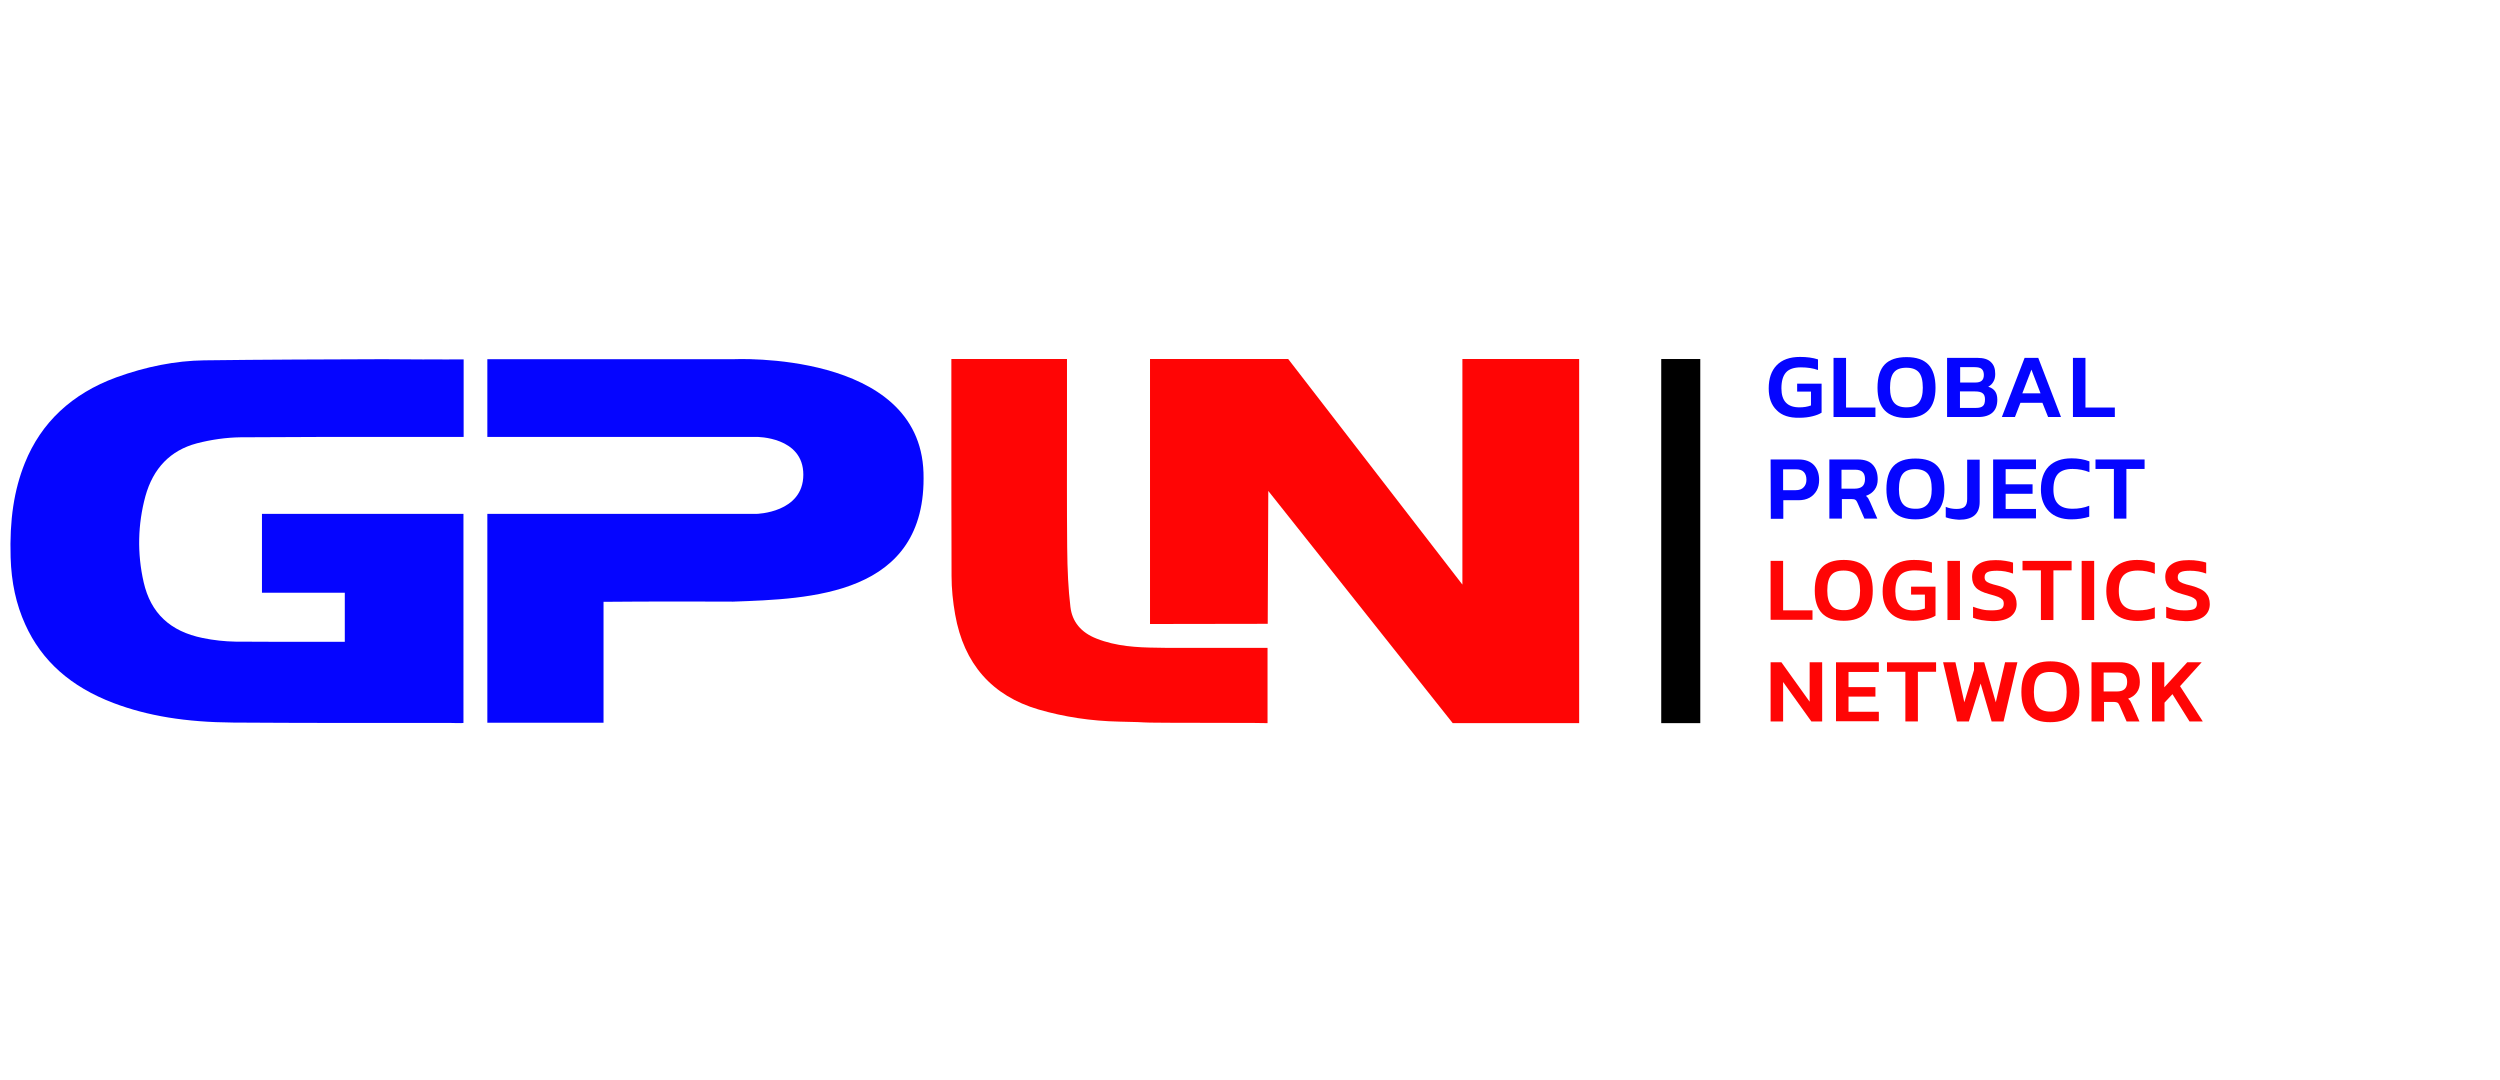 <?xml version="1.0" encoding="utf-8"?>
<!-- Generator: Adobe Illustrator 24.0.0, SVG Export Plug-In . SVG Version: 6.00 Build 0)  -->
<svg version="1.1" id="Layer_1" xmlns="http://www.w3.org/2000/svg" xmlns:xlink="http://www.w3.org/1999/xlink" x="0px" y="0px"
	 viewBox="0 0 1318.9 570" style="enable-background:new 0 0 1318.9 570;" xml:space="preserve">
<style type="text/css">
	.st0{fill:#0505FF;}
	.st1{fill:#FF0505;}
</style>
<g>
	<path class="st0" d="M103.8,233.9c7.7-2,15.6-3.1,23-3.2c26.7-0.2,53.9-0.2,80.2-0.2h29.8h7.8v-40.9h-4.4c-2.3,0-8.8,0.1-9.1,0
		c-12.2,0.1-16.8-0.1-29-0.1c-30.9,0.1-62.9,0.2-94.4,0.6c-15,0.2-30.7,3.3-46.4,9c-23.4,8.6-39.6,23.8-48.2,45.2
		c-5.7,14.2-8.1,30-7.5,49.8c0.4,13.2,2.9,24.7,7.7,35.3c8.7,19.3,24,32.9,46.6,41.5c18,6.8,38,10.1,63.1,10.3
		c18.1,0.1,36.4,0.2,54.6,0.2c9.3,0,18.6,0,27.7,0h32.4c0.7,0,6.1,0.2,6.8,0V271.1H138.2v41.6h43.7v25.9H167
		c-14.3,0-28.6,0-42.8-0.1c-5.6-0.1-11.4-0.7-17.2-1.9c-17.3-3.5-27.5-13.2-31.2-29.4c-3.5-15.3-3.1-30.6,0.9-45.4
		C80.8,247,89.9,237.6,103.8,233.9z"/>
	<path class="st1" d="M620.4,341.8c-2,0-3.3,0-4.2,0c0.3,0-0.7,0-5.9-0.1c-10.4-0.1-21.5-0.7-31.8-4.8c-8.2-3.2-12.9-8.9-13.8-16.8
		c-1.1-9.2-1.6-19.2-1.7-31.4c-0.2-21.7-0.1-43.3-0.1-65v-34.3h-61v34.9c0,26.5,0,53.1,0.1,79.6c0,6.7,0.7,13.5,1.9,20.3
		c4.6,26.1,19.5,42.9,44,50.1c13.4,3.9,27.7,6.1,42.6,6.4c20.1,0.4,5.9,0.5,25.7,0.6c8,0,37.1,0.1,45.2,0.1c0,0,0,0,0.1,0l7.2,0.1
		v-39.7L620.4,341.8z"/>
	<rect x="876.4" y="189.4" width="20.6" height="192.1"/>
	<path class="st0" d="M937.3,216.4c-2.8-2.7-4.2-6.5-4.2-11.5c0-5.2,1.4-9.3,4.2-12.2s6.9-4.4,12.3-4.4c3.6,0,6.7,0.4,9.5,1.3v5.6
		c-2.5-0.9-5.5-1.4-9-1.4c-3.7,0-6.3,0.9-7.9,2.7c-1.6,1.8-2.4,4.6-2.4,8.4c0,6.7,3.2,10,9.5,10c2.2,0,4.2-0.3,6.1-1v-7.3h-7.3v-4.2
		H961v15.3c-1.2,0.8-2.8,1.4-4.8,1.9s-4.3,0.8-6.9,0.8C944,220.5,940,219.2,937.3,216.4z"/>
	<path class="st0" d="M967.3,188.8h6.6V215h15.5v5h-22.1V188.8z"/>
	<path class="st0" d="M990.5,204.6c0-5.6,1.3-9.7,3.8-12.3s6.4-3.9,11.5-3.9c5.2,0,9,1.3,11.5,3.9c2.5,2.6,3.8,6.7,3.8,12.3
		c0,10.6-5.1,15.9-15.3,15.9S990.5,215.2,990.5,204.6z M1012.3,212.4c1.4-1.7,2.1-4.3,2.1-7.8c0-3.8-0.7-6.6-2.1-8.2
		c-1.4-1.6-3.6-2.4-6.6-2.4s-5.2,0.8-6.5,2.4c-1.4,1.6-2.1,4.4-2.1,8.2c0,3.5,0.7,6.1,2.1,7.8s3.6,2.5,6.5,2.5
		C1008.8,214.9,1010.9,214.1,1012.3,212.4z"/>
	<path class="st0" d="M1027.4,188.8h15.9c3.1,0,5.5,0.7,7,2.2c1.6,1.5,2.3,3.5,2.3,6.3c0,1.6-0.3,3-1,4.1c-0.6,1.1-1.5,2-2.7,2.6
		c1.6,0.5,2.8,1.3,3.6,2.4c0.8,1.1,1.2,2.6,1.2,4.5c0,3-0.9,5.3-2.6,6.8s-4.2,2.3-7.4,2.3h-16.5v-31.2H1027.4z M1042.2,201.8
		c3,0,4.4-1.3,4.4-4c0-1.4-0.4-2.5-1.1-3.1c-0.7-0.7-2-1-3.8-1h-7.6v8.1H1042.2z M1042.4,215.2c1.7,0,2.9-0.3,3.7-1
		c0.8-0.7,1.1-1.9,1.1-3.6c0-1.4-0.4-2.5-1.2-3.1c-0.8-0.7-2.2-1-4.1-1h-7.9v8.7L1042.4,215.2L1042.4,215.2z"/>
	<path class="st0" d="M1068.1,188.8h7.2l12,31.2h-6.8l-3-7.5h-11.6l-2.9,7.5h-6.9L1068.1,188.8z M1076.5,207.5l-4.8-12.5l-4.8,12.5
		H1076.5z"/>
	<path class="st0" d="M1093.6,188.8h6.6V215h15.5v5h-22.1V188.8z"/>
	<path class="st0" d="M934.1,242.4h14.8c3.5,0,6.2,1,8.1,3c1.8,2,2.7,4.6,2.7,7.8c0,2.1-0.4,4-1.3,5.6c-0.9,1.6-2.2,2.9-3.8,3.8
		c-1.7,0.9-3.6,1.3-5.8,1.3h-8v9.8h-6.6L934.1,242.4L934.1,242.4z M947.3,258.6c1.9,0,3.3-0.5,4.2-1.5c1-1,1.5-2.3,1.5-4
		c0-1.8-0.5-3.2-1.4-4.1c-0.9-1-2.3-1.4-4.1-1.4h-6.8v11H947.3z"/>
	<path class="st0" d="M965,242.4h15.1c3.5,0,6.2,0.9,7.9,2.8c1.7,1.8,2.6,4.4,2.6,7.7c0,2.1-0.5,3.9-1.6,5.4s-2.6,2.6-4.6,3.3
		c0.5,0.4,0.9,0.9,1.2,1.3c0.3,0.5,0.6,1.1,1,2l3.8,8.7h-6.8l-3.7-8.4c-0.3-0.7-0.7-1.3-1.1-1.5c-0.4-0.3-1-0.4-1.9-0.4h-5.2v10.3
		h-6.6v-31.2H965z M978.4,257.8c1.8,0,3.2-0.4,4.1-1.2c0.9-0.8,1.4-2.1,1.4-3.8s-0.4-3-1.3-3.8c-0.8-0.8-2.1-1.2-3.9-1.2h-7.2v10
		H978.4z"/>
	<path class="st0" d="M995.2,258.1c0-5.6,1.3-9.7,3.8-12.3s6.4-3.9,11.5-3.9c5.2,0,9,1.3,11.5,3.9c2.5,2.6,3.8,6.7,3.8,12.3
		c0,10.6-5.1,15.9-15.3,15.9S995.2,268.7,995.2,258.1z M1017,265.9c1.4-1.7,2.1-4.3,2.1-7.8c0-3.8-0.7-6.6-2.1-8.2
		c-1.4-1.6-3.6-2.4-6.6-2.4s-5.2,0.8-6.5,2.4c-1.4,1.6-2.1,4.4-2.1,8.2c0,3.5,0.7,6.1,2.1,7.8c1.4,1.7,3.6,2.5,6.5,2.5
		C1013.5,268.5,1015.6,267.6,1017,265.9z"/>
	<path class="st0" d="M1026.5,272.9v-5.5c1.6,0.7,3.5,1.1,5.7,1.1c2,0,3.5-0.4,4.3-1.2c0.9-0.8,1.3-2.2,1.3-4v-20.8h6.6v22.3
		c0,6.3-3.6,9.4-10.9,9.4C1030.9,274,1028.6,273.7,1026.5,272.9z"/>
	<path class="st0" d="M1051.5,242.4h22.6v5.1h-16v8h14.2v5h-14.2v8h16v5h-22.6V242.4z"/>
	<path class="st0" d="M1081,269.8c-2.8-2.8-4.3-6.7-4.3-11.6c0-5.2,1.4-9.3,4.1-12.1c2.8-2.8,6.8-4.3,12.1-4.3
		c3.4,0,6.5,0.5,9.4,1.6v5.7c-2.8-1.1-5.7-1.7-8.9-1.7c-3.5,0-6.1,0.9-7.7,2.6c-1.6,1.8-2.4,4.5-2.4,8.2c0,3.5,0.8,6,2.5,7.7
		s4.2,2.5,7.6,2.5c3.2,0,6.1-0.5,8.8-1.6v5.8c-2.9,0.9-6,1.4-9.4,1.4C1087.8,274,1083.8,272.6,1081,269.8z"/>
	<path class="st0" d="M1115.2,247.4h-9.7v-5h25.9v5h-9.6v26.2h-6.6L1115.2,247.4L1115.2,247.4z"/>
	<path class="st1" d="M934.1,295.9h6.6V322h15.5v5h-22.1V295.9z"/>
	<path class="st1" d="M957.4,311.6c0-5.6,1.3-9.7,3.8-12.3c2.5-2.6,6.4-3.9,11.5-3.9c5.2,0,9,1.3,11.5,3.9s3.8,6.7,3.8,12.3
		c0,10.6-5.1,15.9-15.3,15.9S957.4,322.2,957.4,311.6z M979.2,319.4c1.4-1.7,2.1-4.3,2.1-7.8c0-3.8-0.7-6.6-2.1-8.2
		s-3.6-2.4-6.6-2.4s-5.2,0.8-6.5,2.4c-1.4,1.6-2.1,4.4-2.1,8.2c0,3.5,0.7,6.1,2.1,7.8c1.4,1.7,3.6,2.5,6.5,2.5
		C975.6,322,977.8,321.1,979.2,319.4z"/>
	<path class="st1" d="M997.4,323.5c-2.8-2.7-4.2-6.5-4.2-11.5c0-5.2,1.4-9.3,4.2-12.2c2.8-2.9,6.9-4.4,12.3-4.4
		c3.6,0,6.7,0.4,9.5,1.3v5.6c-2.5-0.9-5.5-1.4-9-1.4c-3.7,0-6.3,0.9-7.9,2.7c-1.6,1.8-2.4,4.6-2.4,8.4c0,6.7,3.2,10,9.5,10
		c2.2,0,4.2-0.3,6.1-1v-7.3h-7.3v-4.2h12.9v15.3c-1.2,0.8-2.8,1.4-4.8,1.9s-4.3,0.8-6.9,0.8C1004.2,327.5,1000.2,326.2,997.4,323.5z
		"/>
	<path class="st1" d="M1027.4,295.9h6.6v31.2h-6.6V295.9z"/>
	<path class="st1" d="M1040.9,325.9v-5.8c1.5,0.6,3,1,4.7,1.4s3.3,0.5,4.8,0.5c2.4,0,4.2-0.2,5.2-0.7s1.5-1.4,1.5-2.8
		c0-0.9-0.2-1.7-0.7-2.2s-1.2-1-2.2-1.4s-2.7-0.9-4.9-1.5c-3.3-0.9-5.6-2-6.9-3.4s-2-3.2-2-5.6c0-2.9,1.1-5.1,3.2-6.6
		c2.1-1.6,5.2-2.3,9.2-2.3c1.8,0,3.6,0.1,5.2,0.4c1.6,0.2,3,0.6,4,0.9v5.8c-2.7-1-5.5-1.5-8.4-1.5c-2.2,0-3.9,0.2-5,0.7
		s-1.6,1.4-1.6,2.7c0,0.8,0.2,1.5,0.6,1.9c0.4,0.5,1.1,0.9,2.1,1.3s2.5,0.8,4.5,1.3c3.7,1,6.2,2.2,7.6,3.8c1.4,1.5,2.1,3.5,2.1,5.9
		c0,2.8-1.1,5-3.2,6.6c-2.2,1.6-5.3,2.4-9.5,2.4C1046.9,327.5,1043.5,327,1040.9,325.9z"/>
	<path class="st1" d="M1076.7,300.9h-9.7v-5h25.9v5h-9.6v26.2h-6.6L1076.7,300.9L1076.7,300.9z"/>
	<path class="st1" d="M1098.2,295.9h6.6v31.2h-6.6V295.9z"/>
	<path class="st1" d="M1115.4,323.4c-2.8-2.8-4.2-6.7-4.2-11.6c0-5.2,1.4-9.3,4.1-12.1c2.8-2.8,6.8-4.3,12.1-4.3
		c3.4,0,6.5,0.5,9.4,1.6v5.7c-2.8-1.1-5.7-1.7-8.9-1.7c-3.6,0-6.1,0.9-7.7,2.6c-1.6,1.8-2.4,4.5-2.4,8.2c0,3.5,0.8,6,2.5,7.7
		s4.2,2.5,7.7,2.5c3.2,0,6.1-0.5,8.8-1.6v5.8c-2.9,0.9-6,1.4-9.4,1.4C1122.2,327.5,1118.2,326.2,1115.4,323.4z"/>
	<path class="st1" d="M1142.8,325.9v-5.8c1.5,0.6,3,1,4.7,1.4s3.3,0.5,4.8,0.5c2.4,0,4.2-0.2,5.2-0.7s1.5-1.4,1.5-2.8
		c0-0.9-0.2-1.7-0.7-2.2s-1.2-1-2.2-1.4s-2.7-0.9-4.9-1.5c-3.3-0.9-5.6-2-6.9-3.4s-2-3.2-2-5.6c0-2.9,1.1-5.1,3.2-6.6
		c2.1-1.6,5.2-2.3,9.2-2.3c1.8,0,3.6,0.1,5.2,0.4c1.6,0.2,3,0.6,4,0.9v5.8c-2.7-1-5.5-1.5-8.4-1.5c-2.2,0-3.9,0.2-5,0.7
		s-1.6,1.4-1.6,2.7c0,0.8,0.2,1.5,0.6,1.9c0.4,0.5,1.1,0.9,2.1,1.3s2.4,0.8,4.5,1.3c3.6,1,6.2,2.2,7.6,3.8c1.4,1.5,2.1,3.5,2.1,5.9
		c0,2.8-1.1,5-3.2,6.6c-2.2,1.6-5.3,2.4-9.5,2.4C1148.7,327.5,1145.3,327,1142.8,325.9z"/>
	<path class="st1" d="M934.1,349.4h5.7l14.9,20.8v-20.8h6.6v31.2h-5.7l-14.9-20.8v20.8h-6.6V349.4z"/>
	<path class="st1" d="M968.6,349.4h22.6v5.1h-16v8h14.2v5h-14.2v8h16v5h-22.6V349.4z"/>
	<path class="st1" d="M1005.2,354.4h-9.7v-5h25.9v5h-9.6v26.2h-6.6L1005.2,354.4L1005.2,354.4z"/>
	<path class="st1" d="M1025.1,349.4h6.5l4.7,21.1l5.1-17v-4.1h5.4l6.1,21.1l4.9-21.1h6.5l-7.3,31.2h-6.3l-5.8-20l-6.2,20h-6.3
		L1025.1,349.4z"/>
	<path class="st1" d="M1066.4,365.1c0-5.6,1.3-9.7,3.8-12.3c2.5-2.6,6.4-3.9,11.5-3.9c5.2,0,9,1.3,11.5,3.9s3.8,6.7,3.8,12.3
		c0,10.6-5.1,15.9-15.3,15.9C1071.5,381.1,1066.4,375.8,1066.4,365.1z M1088.2,372.9c1.4-1.7,2.1-4.3,2.1-7.8c0-3.8-0.7-6.6-2.1-8.2
		s-3.6-2.4-6.6-2.4s-5.2,0.8-6.5,2.4c-1.4,1.6-2.1,4.4-2.1,8.2c0,3.5,0.7,6.1,2.1,7.8c1.4,1.7,3.6,2.5,6.5,2.5
		C1084.6,375.5,1086.8,374.6,1088.2,372.9z"/>
	<path class="st1" d="M1103.3,349.4h15.1c3.5,0,6.2,0.9,7.9,2.8c1.7,1.8,2.6,4.4,2.6,7.7c0,2.1-0.5,3.9-1.6,5.4s-2.6,2.6-4.6,3.3
		c0.5,0.4,0.9,0.9,1.2,1.3c0.3,0.5,0.6,1.1,1,2l3.8,8.7h-6.8l-3.7-8.4c-0.3-0.7-0.7-1.3-1.1-1.5s-1-0.4-1.9-0.4h-5.2v10.3h-6.6
		v-31.2H1103.3z M1116.7,364.8c1.8,0,3.2-0.4,4.1-1.2c0.9-0.8,1.4-2.1,1.4-3.8c0-1.7-0.4-3-1.3-3.8c-0.8-0.8-2.1-1.2-3.9-1.2h-7.2
		v10H1116.7z"/>
	<path class="st1" d="M1135.2,349.4h6.6v13.2l12.1-13.2h7.6l-11.4,12.6l12,18.6h-7l-9-14.4l-4.2,4.5v9.9h-6.6v-31.2H1135.2z"/>
	<path class="st0" d="M257.1,381.2V271.1h142c0,0,24.7-0.5,24.7-20.7c0-20.1-24.7-19.9-24.7-19.9h-142v-41h129.7
		c0,0,98.4-4.8,100.4,59.9c2,65.3-60.6,66.5-100.4,68c-41.1-0.2-68.4,0.1-68.4,0.1v63.8h-61.3V381.2z"/>
	<polygon class="st1" points="668.8,329.1 669.1,259 766.4,381.5 833.1,381.5 833.1,189.4 771.5,189.4 771.5,308.4 679.6,189.4 
		606.7,189.4 606.7,329.2 	"/>
</g>
</svg>
